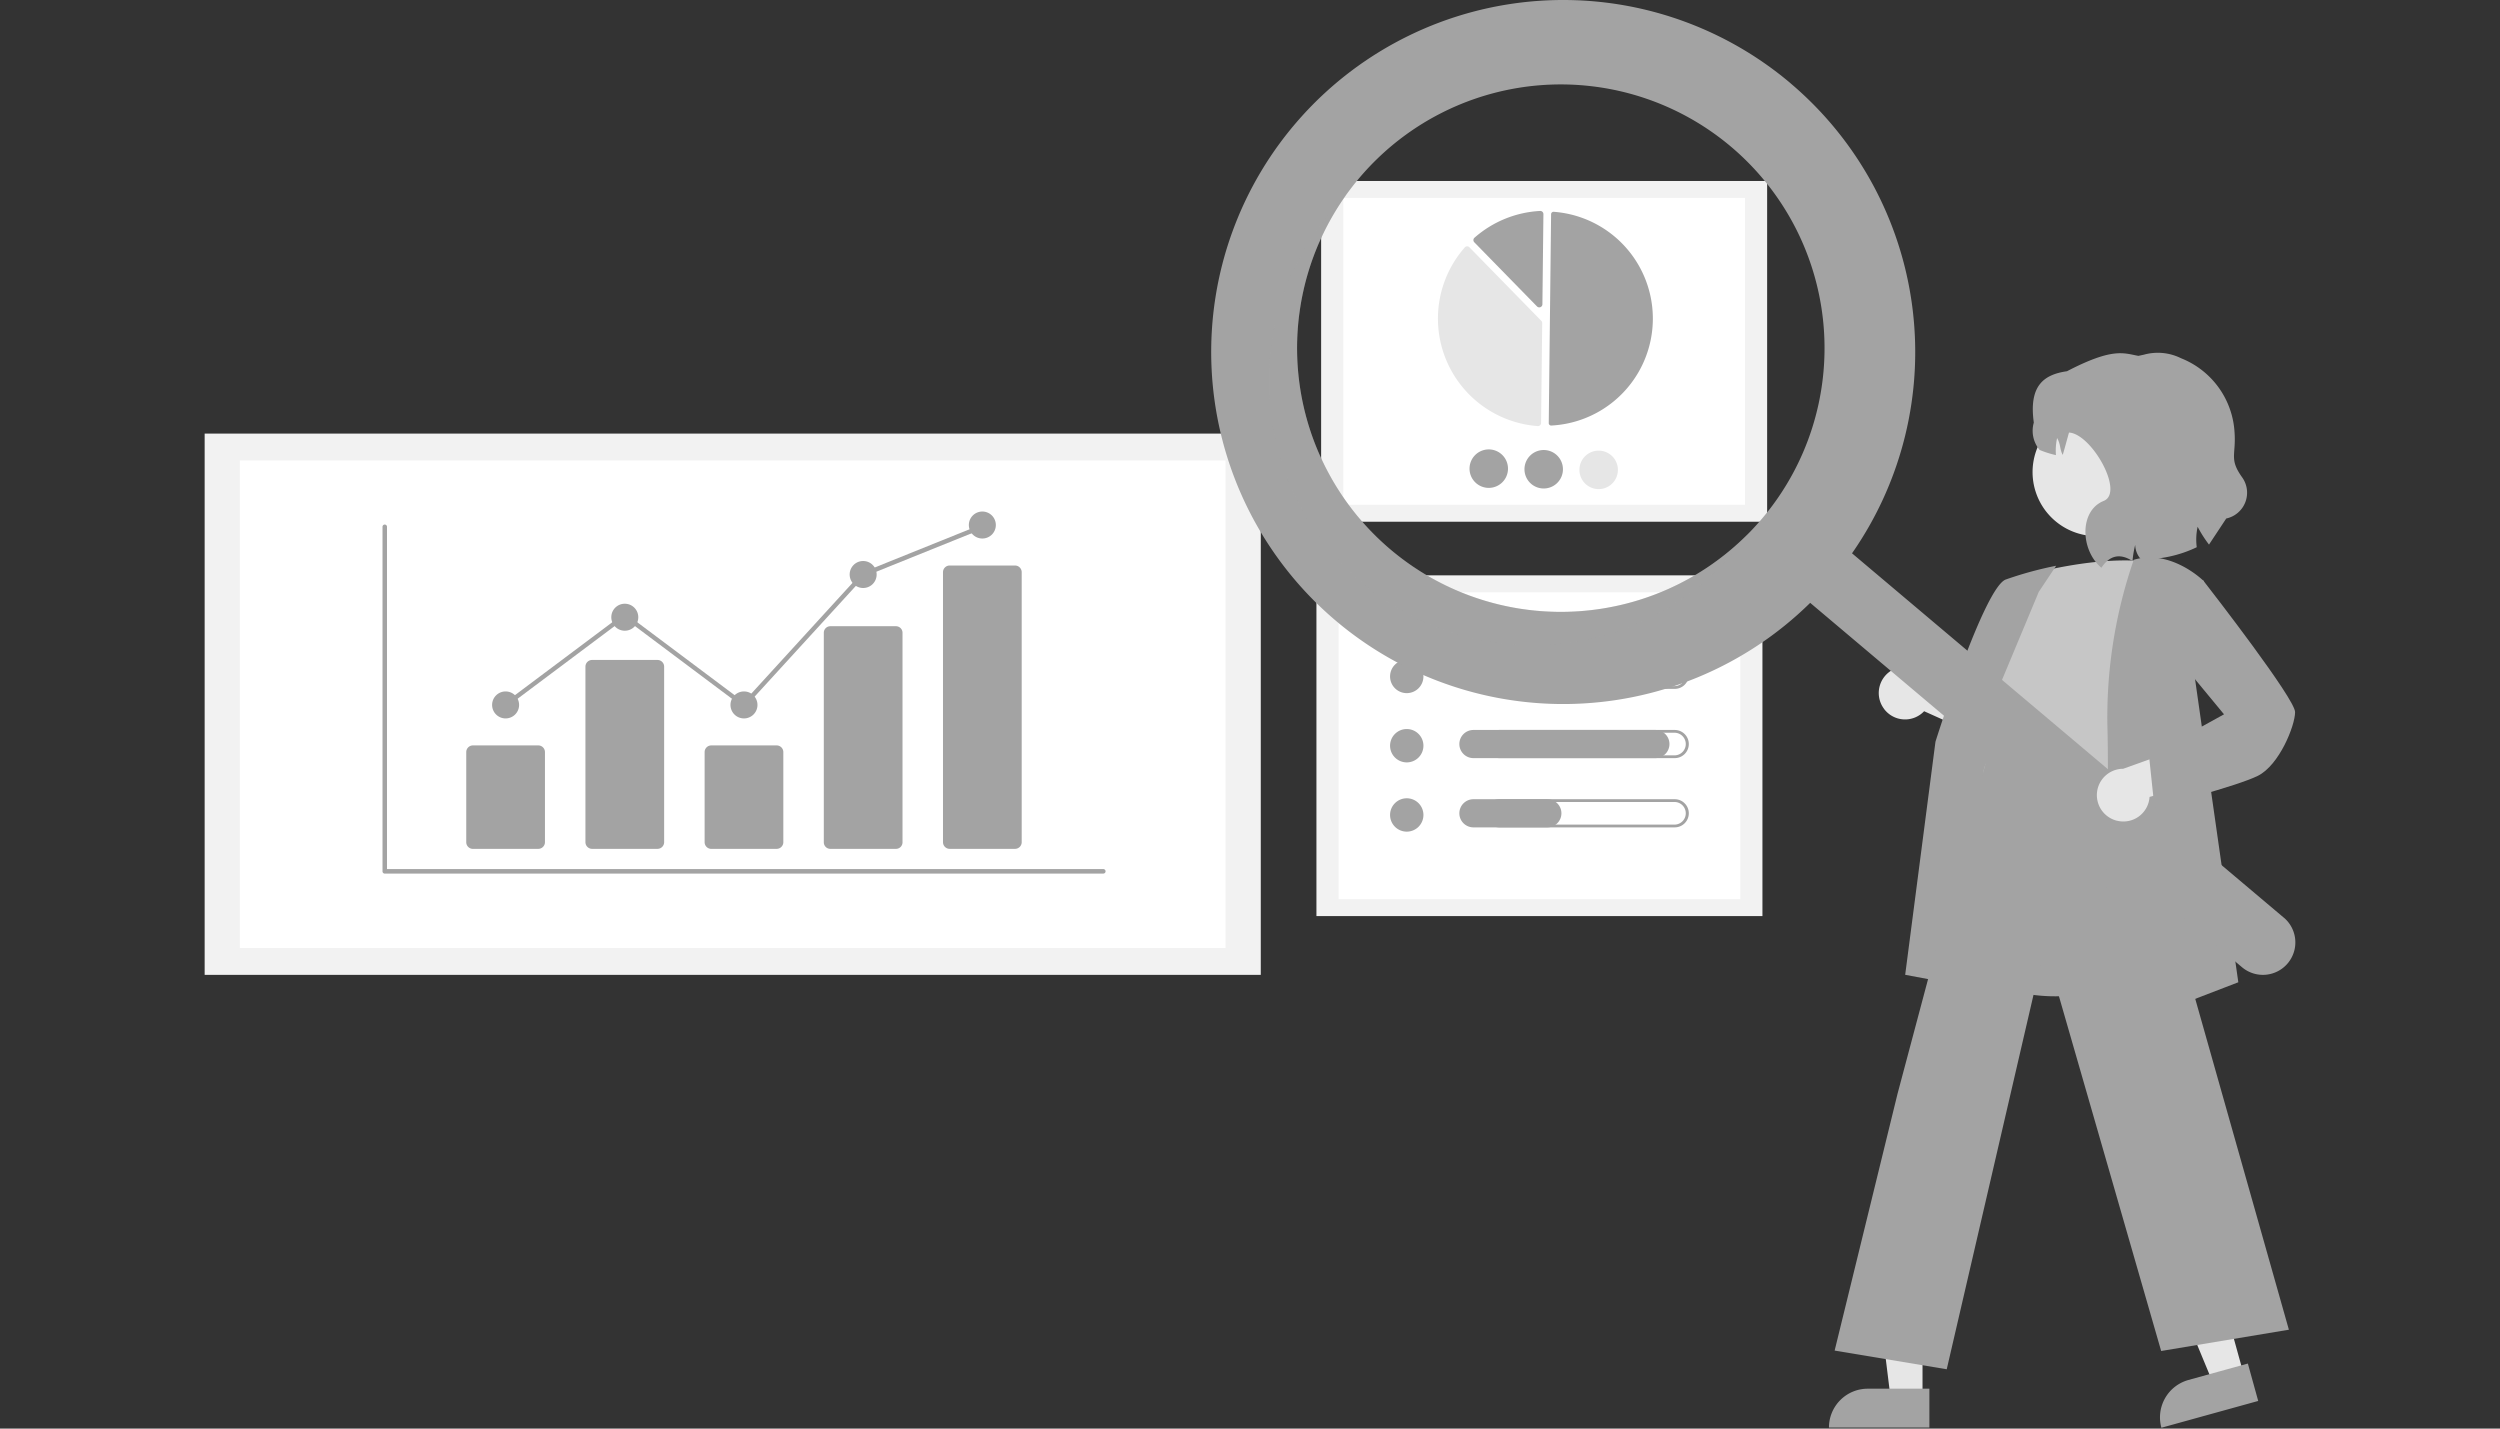 <svg xmlns="http://www.w3.org/2000/svg" xmlns:xlink="http://www.w3.org/1999/xlink" width="350" height="200" viewBox="0 0 350 200">
  <rect x="0" y="0" width="350" height="200" fill="#333333" stroke="none"/>
  <defs>
    <clipPath id="clip-path">
      <rect id="Rectangle_824" data-name="Rectangle 824" width="350" height="200" transform="translate(2235 -5685)" fill="none" stroke="#707070" stroke-width="1"/>
    </clipPath>
    <clipPath id="clip-path-2">
      <rect id="Rectangle_635" data-name="Rectangle 635" width="66.999" height="62.968" fill="#a3a3a3"/>
    </clipPath>
  </defs>
  <g id="Mask_Group_15" data-name="Mask Group 15" transform="translate(-2235 5685)" clip-path="url(#clip-path)">
    <g id="Group_249" data-name="Group 249" transform="translate(-1016.151 -6875.984)">
      <path id="Path_605" data-name="Path 605" d="M754.8,498.131l-4.313,1.194-6.656-16.066L750.2,481.5Z" transform="translate(2810.463 885.231)" fill="#e6e6e6"/>
      <path id="Path_606" data-name="Path 606" d="M745.764,525.3l8.317-2.3,1.449,5.237-13.554,3.751a5.434,5.434,0,0,1,3.788-6.686" transform="translate(2811.77 858.88)" fill="#a3a3a3"/>
      <path id="Path_607" data-name="Path 607" d="M639.212,506.132h-4.475l-2.129-17.26h6.6Z" transform="translate(2881.093 880.548)" fill="#e6e6e6"/>
      <path id="Path_608" data-name="Path 608" d="M620.231,532.656h8.63v5.434H614.8a5.434,5.434,0,0,1,5.434-5.434" transform="translate(2892.404 852.745)" fill="#a3a3a3"/>
      <path id="Path_609" data-name="Path 609" d="M634.632,261.608a3.67,3.67,0,0,0,5.618.335l11.9,5.35-1.082-6.691-11.13-4.055a3.69,3.69,0,0,0-5.3,5.061Z" transform="translate(2880.278 1028.612)" fill="#e6e6e6"/>
      <path id="Path_610" data-name="Path 610" d="M671.158,299.381a24.125,24.125,0,0,1-10.858-2.213,14.023,14.023,0,0,1-7.194-8.6c-1.694-5.365.442-10.636,2.508-15.733a35.172,35.172,0,0,0,2.8-9.083l.109-1.044c.489-4.689.911-8.739,3.247-10.258,1.211-.787,2.84-.832,4.979-.138l20.091,6.526-.739,38.138-.122.041a53.353,53.353,0,0,1-14.825,2.363" transform="translate(2868.466 1031.075)" fill="#a3a3a3"/>
      <path id="Path_611" data-name="Path 611" d="M680.11,217.031s9.855-2.92,17.52-1.825c0,0-4.38,24.09-2.92,32.12s-25.367,3.1-19.892-4.562l1.825-9.125a6.088,6.088,0,0,1-.365-8.03Z" transform="translate(2854.759 1054.483)" fill="#c6c6c6"/>
      <path id="Path_612" data-name="Path 612" d="M656.192,276.547l-12.146-2.277,4.24-32.633c.285-.911,6.854-21.587,9.837-22.706a50.941,50.941,0,0,1,6.63-1.842l.432-.087-2.435,3.653-9.7,23.233Z" transform="translate(2873.83 1053.187)" fill="#a3a3a3"/>
      <path id="Path_613" data-name="Path 613" d="M632.681,372.531l-15.693-2.616,8.807-35.96,13.1-49.179.129.873c.01.065,1.234,6.49,19.4,3.639l.16-.025.044.156,21.955,77.575-17.881,2.98-16.309-56.6Z" transform="translate(2891.012 1010.15)" fill="#a3a3a3"/>
      <path id="Path_614" data-name="Path 614" d="M719.575,280.636l.01-.276c.011-.307,1.091-30.8.73-43.058a67.638,67.638,0,0,1,3.662-23.065l.033-.085.088-.025c5.154-1.472,9.625,2.922,9.669,2.966l.063.063-1.468,12.109,6.284,44.034Z" transform="translate(2825.869 1055.203)" fill="#a3a3a3"/>
      <path id="Path_615" data-name="Path 615" d="M701.872,156.521a8.965,8.965,0,1,1-8.965,8.965,8.965,8.965,0,0,1,8.965-8.965" transform="translate(2842.803 1091.592)" fill="#e6e6e6"/>
      <path id="Path_616" data-name="Path 616" d="M693.081,145.09c-.717-5.147,1.373-6.721,4.643-7.188,6.469-3.362,7.951-2.517,10-2.152l.754-.162a7.294,7.294,0,0,1,5.209.492,11.892,11.892,0,0,1,7.5,10.41c.217,3.189-.782,3.685,1.067,6.275a3.693,3.693,0,0,1-2.232,5.755l-2.415,3.652a17.019,17.019,0,0,1-1.591-2.5,8.5,8.5,0,0,0-.124,2.868,17.106,17.106,0,0,1-7.816,1.682,3.086,3.086,0,0,1-.8-2.01,14.349,14.349,0,0,0-.376,2.263c-1.752-1.128-3.2-.8-4.356.937-2.92-2.42-3.149-7.966.322-9.355,2.937-1.175-1.7-9.4-4.854-9.57-.02,0-.862,3.18-.892,3.12-.446-.891-.242-1.38-.775-2.356a8.047,8.047,0,0,0-.165,2.394,13.321,13.321,0,0,1-2.284-.725A4.163,4.163,0,0,1,693.081,145.09Z" transform="translate(2842.803 1105.055)" fill="#a3a3a3"/>
      <rect id="Rectangle_629" data-name="Rectangle 629" width="62.44" height="47.702" transform="translate(3436.11 1216.323)" fill="#f2f2f2"/>
      <rect id="Rectangle_630" data-name="Rectangle 630" width="56.234" height="42.962" transform="translate(3439.212 1218.693)" fill="#fff"/>
      <path id="Path_617" data-name="Path 617" d="M513.014,63.552h.022a14.993,14.993,0,0,0,.335-29.924.343.343,0,0,0-.37.338l-.328,29.241a.343.343,0,0,0,.341.345Z" transform="translate(2955.303 1187.008)" fill="#a3a3a3"/>
      <path id="Path_618" data-name="Path 618" d="M480.742,44.857a.442.442,0,0,1,.31.132l10.066,10.295a.436.436,0,0,1,.125.312l-.157,13.992a.44.44,0,0,1-.474.434,15.091,15.091,0,0,1-10.206-25.015.443.443,0,0,1,.319-.149h.016" transform="translate(2975.816 1180.614)" fill="#e6e6e6"/>
      <path id="Path_619" data-name="Path 619" d="M497.54,33.351a.441.441,0,0,1,.3.123.433.433,0,0,1,.135.322l-.141,12.624a.44.44,0,0,1-.754.3l-8.78-8.98a.441.441,0,0,1,.007-.623l.016-.015a15.123,15.123,0,0,1,9.192-3.75h.027" transform="translate(2969.254 1187.165)" fill="#a3a3a3"/>
      <path id="Path_620" data-name="Path 620" d="M492.3,113.6a2.693,2.693,0,1,1-2.663-2.723A2.693,2.693,0,0,1,492.3,113.6" transform="translate(2969.971 1143.025)" fill="#a3a3a3"/>
      <path id="Path_621" data-name="Path 621" d="M510.163,113.8a2.693,2.693,0,1,1-2.663-2.723,2.693,2.693,0,0,1,2.663,2.723" transform="translate(2959.8 1142.91)" fill="#a3a3a3"/>
      <path id="Path_622" data-name="Path 622" d="M528.029,114a2.693,2.693,0,1,1-2.663-2.723A2.693,2.693,0,0,1,528.029,114" transform="translate(2949.627 1142.796)" fill="#e6e6e6"/>
      <rect id="Rectangle_631" data-name="Rectangle 631" width="62.44" height="47.702" transform="translate(3435.452 1271.533)" fill="#f2f2f2"/>
      <rect id="Rectangle_632" data-name="Rectangle 632" width="56.234" height="42.962" transform="translate(3438.555 1273.903)" fill="#fff"/>
      <path id="Path_623" data-name="Path 623" d="M463.419,179.27a2.335,2.335,0,1,1-2.335,2.335,2.335,2.335,0,0,1,2.335-2.335" transform="translate(2984.677 1104.083)" fill="#a3a3a3"/>
      <path id="Path_624" data-name="Path 624" d="M518.546,179.961a1.584,1.584,0,0,1,.006,3.167H493.989a1.584,1.584,0,1,1,0-3.167Zm0-.388H493.989a1.971,1.971,0,0,0,0,3.942H518.55a1.971,1.971,0,1,0,0-3.942Z" transform="translate(2967.065 1103.911)" fill="#a3a3a3"/>
      <path id="Path_625" data-name="Path 625" d="M504.07,183.515H485.584a1.971,1.971,0,1,1-.007-3.942H504.07a1.971,1.971,0,1,1,0,3.942" transform="translate(2971.852 1103.911)" fill="#a3a3a3"/>
      <path id="Path_626" data-name="Path 626" d="M463.419,201.785a2.335,2.335,0,1,1-2.335,2.335,2.335,2.335,0,0,1,2.335-2.335" transform="translate(2984.677 1091.264)" fill="#a3a3a3"/>
      <path id="Path_627" data-name="Path 627" d="M518.549,202.475a1.584,1.584,0,0,1,.006,3.167H493.992a1.583,1.583,0,0,1,0-3.167Zm0-.388H493.992a1.971,1.971,0,0,0,0,3.942h24.557a1.971,1.971,0,1,0,0-3.942" transform="translate(2967.063 1091.092)" fill="#a3a3a3"/>
      <path id="Path_628" data-name="Path 628" d="M511.05,206.03H485.583a1.971,1.971,0,1,1-.007-3.942H511.05a1.971,1.971,0,0,1,0,3.942" transform="translate(2971.853 1091.091)" fill="#a3a3a3"/>
      <path id="Path_629" data-name="Path 629" d="M463.419,224.3a2.335,2.335,0,1,1-2.335,2.335,2.335,2.335,0,0,1,2.335-2.335" transform="translate(2984.677 1078.444)" fill="#a3a3a3"/>
      <path id="Path_630" data-name="Path 630" d="M518.549,224.99a1.584,1.584,0,0,1,.006,3.167H493.992a1.584,1.584,0,0,1,0-3.167Zm0-.388H493.992a1.971,1.971,0,0,0,0,3.942h24.557a1.971,1.971,0,1,0,0-3.942" transform="translate(2967.063 1078.272)" fill="#a3a3a3"/>
      <path id="Path_631" data-name="Path 631" d="M495.925,228.545H485.583a1.971,1.971,0,1,1-.007-3.942h10.349a1.971,1.971,0,1,1,0,3.942" transform="translate(2971.853 1078.272)" fill="#a3a3a3"/>
      <rect id="Rectangle_633" data-name="Rectangle 633" width="147.857" height="75.777" transform="translate(3279.802 1251.687)" fill="#f2f2f2"/>
      <rect id="Rectangle_634" data-name="Rectangle 634" width="138" height="68.246" transform="translate(3284.731 1255.453)" fill="#fff"/>
      <path id="Path_632" data-name="Path 632" d="M169.133,127H68.534a.315.315,0,0,1-.315-.315V78.466a.315.315,0,1,1,.629,0v47.9H169.133a.315.315,0,1,1,0,.63" transform="translate(3236.483 1186.289)" fill="#a3a3a3"/>
      <path id="Path_633" data-name="Path 633" d="M110.424,177.3h-9.15a.936.936,0,0,1-.934-.934V163.75a.936.936,0,0,1,.934-.935h9.15a.936.936,0,0,1,.935.935v12.613a.936.936,0,0,1-.935.934" transform="translate(3216.086 1132.527)" fill="#a3a3a3"/>
      <path id="Path_634" data-name="Path 634" d="M156.139,156.484h-9.15a.936.936,0,0,1-.934-.934V130.972a.936.936,0,0,1,.934-.934h9.15a.936.936,0,0,1,.935.934v24.577a.936.936,0,0,1-.935.934" transform="translate(3187.057 1153.34)" fill="#a3a3a3"/>
      <path id="Path_635" data-name="Path 635" d="M201.855,177.3h-9.15a.936.936,0,0,1-.934-.934V163.75a.936.936,0,0,1,.934-.935h9.15a.936.936,0,0,1,.935.935v12.613a.936.936,0,0,1-.935.934" transform="translate(3158.027 1132.527)" fill="#a3a3a3"/>
      <path id="Path_636" data-name="Path 636" d="M247.571,148.268h-9.15a.915.915,0,0,1-.934-.892V117.992a.915.915,0,0,1,.934-.892h9.15a.915.915,0,0,1,.935.892v29.384a.915.915,0,0,1-.935.892" transform="translate(3128.997 1161.556)" fill="#a3a3a3"/>
      <path id="Path_637" data-name="Path 637" d="M293.286,133.479h-9.15a.936.936,0,0,1-.934-.934v-37.8a.935.935,0,0,1,.934-.934h9.15a.936.936,0,0,1,.935.934v37.8a.936.936,0,0,1-.935.934" transform="translate(3099.968 1176.345)" fill="#a3a3a3"/>
      <path id="Path_638" data-name="Path 638" d="M112.149,142.114A1.889,1.889,0,1,1,110.26,144a1.889,1.889,0,0,1,1.889-1.886" transform="translate(3209.787 1145.672)" fill="#a3a3a3"/>
      <path id="Path_639" data-name="Path 639" d="M157.864,108.474a1.889,1.889,0,1,1-1.889,1.889,1.889,1.889,0,0,1,1.889-1.889" transform="translate(3180.758 1167.033)" fill="#a3a3a3"/>
      <path id="Path_640" data-name="Path 640" d="M203.58,142.114A1.889,1.889,0,1,1,201.691,144a1.889,1.889,0,0,1,1.889-1.886" transform="translate(3151.728 1145.672)" fill="#a3a3a3"/>
      <path id="Path_641" data-name="Path 641" d="M249.295,92.085a1.889,1.889,0,1,1-1.889,1.889,1.889,1.889,0,0,1,1.889-1.889" transform="translate(3122.698 1177.441)" fill="#a3a3a3"/>
      <path id="Path_642" data-name="Path 642" d="M295.011,73.109A1.889,1.889,0,1,1,293.122,75a1.889,1.889,0,0,1,1.889-1.891" transform="translate(3093.668 1189.49)" fill="#a3a3a3"/>
      <path id="Path_643" data-name="Path 643" d="M148.518,103.74,131.792,91.212l-16.5,12.357-.377-.5,16.875-12.64L148.436,102.9l16.542-18.1.066-.027,16.686-6.723.235.584-16.62,6.7Z" transform="translate(3206.829 1186.358)" fill="#a3a3a3"/>
      <path id="Path_644" data-name="Path 644" d="M458.921,11.618A49.282,49.282,0,1,0,461.715,84.4l60.45,51.007a4.541,4.541,0,1,0,5.864-6.936l-.007,0-60.45-51.007a49.284,49.284,0,0,0-8.651-65.84m-3.9,60.928a36.922,36.922,0,1,1-4.408-52.029,36.922,36.922,0,0,1,4.408,52.029Z" transform="translate(3042.862 1190.984)" fill="#a3a3a3"/>
      <g id="Group_238" data-name="Group 238" transform="translate(3428.839 1218.302)" opacity="0.227" style="mix-blend-mode: multiply;isolation: isolate">
        <g id="Group_237" data-name="Group 237">
          <g id="Group_236" data-name="Group 236" clip-path="url(#clip-path-2)">
            <path id="Path_645" data-name="Path 645" d="M417.123,124.481a36.924,36.924,0,0,1-6.266-49.635q-1.059,1.067-2.047,2.234a36.922,36.922,0,1,0,56.438,47.62q.987-1.169,1.858-2.394a36.924,36.924,0,0,1-49.982,2.174" transform="translate(-400.106 -74.846)" fill="#a3a3a3"/>
          </g>
        </g>
      </g>
      <path id="Path_646" data-name="Path 646" d="M720.418,295.2a3.671,3.671,0,0,0,4.535-3.334l12.568-3.488-5.109-4.454-11.151,4a3.69,3.69,0,0,0-.842,7.281" transform="translate(2827.135 1010.688)" fill="#e6e6e6"/>
      <path id="Path_647" data-name="Path 647" d="M738.335,254.364l-.765-7.266,10.5-5.792-6.844-8.286,1.116-9.307,2.781-1.192.086.111c1.311,1.686,12.813,16.527,12.813,18.362,0,1.884-2.2,7.418-5.211,8.923-2.9,1.452-13.808,4.274-14.271,4.393Z" transform="translate(2814.442 1049.682)" fill="#a3a3a3"/>
    </g>
  </g>
</svg>
